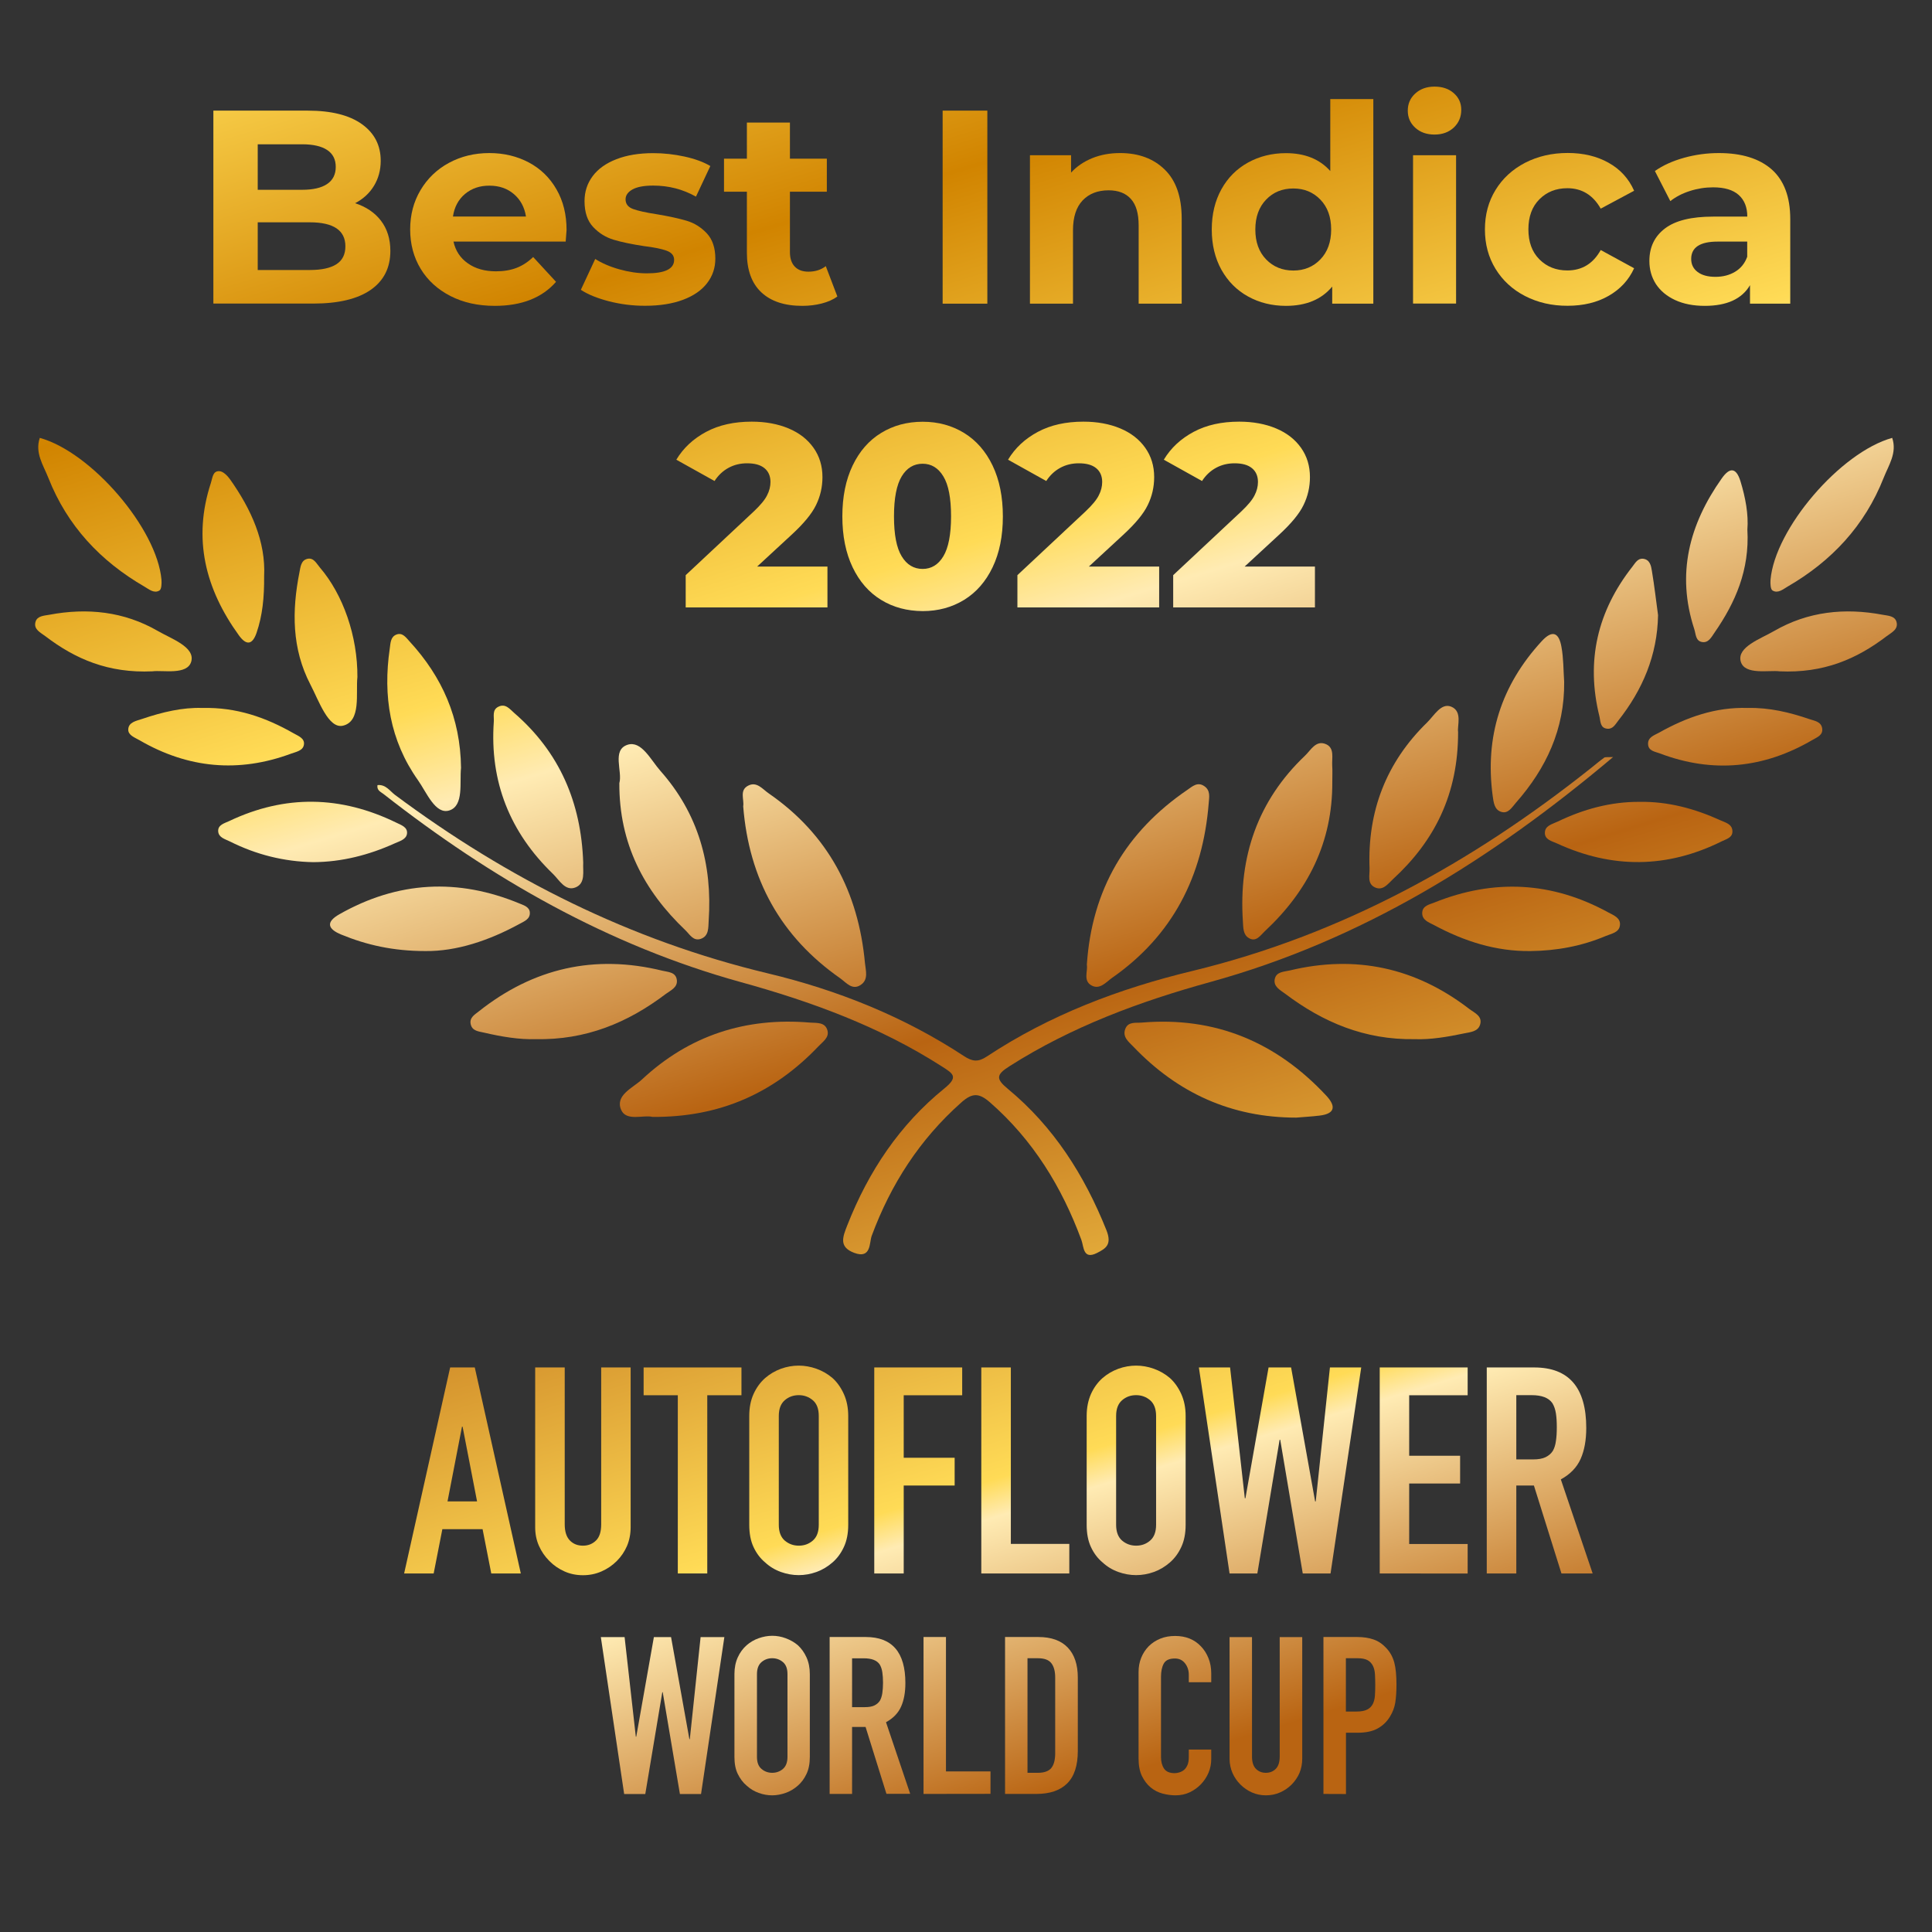 <svg enable-background="new 0 0 220.39 220.39" viewBox="0 0 220.39 220.39" xmlns="http://www.w3.org/2000/svg" xmlns:xlink="http://www.w3.org/1999/xlink"><rect x="0" y="0" width="220.39" height="220.39" fill="#333333" stroke="none"/><linearGradient id="a"><stop offset="0" stop-color="#ffdb56"/><stop offset=".178" stop-color="#d18400"/><stop offset=".365" stop-color="#ffdb56"/><stop offset=".415" stop-color="#ffebb3"/><stop offset=".606" stop-color="#b96412"/><stop offset=".834" stop-color="#ffdb56"/><stop offset=".853" stop-color="#ffebb3"/><stop offset="1" stop-color="#b96412"/></linearGradient><linearGradient id="b" gradientTransform="matrix(1 0 0 -1 0 222)" gradientUnits="userSpaceOnUse" x1="82.821" x2="146.429" xlink:href="#a" y1="235.396" y2="25.168"/><linearGradient id="c" gradientTransform="matrix(1 0 0 -1 0 222)" gradientUnits="userSpaceOnUse" x1="59.262" x2="122.869" xlink:href="#a" y1="228.268" y2="18.04"/><linearGradient id="d" gradientTransform="matrix(1 0 0 -1 0 222)" gradientUnits="userSpaceOnUse" x1="95.167" x2="158.775" xlink:href="#a" y1="239.131" y2="28.903"/><linearGradient id="e" gradientTransform="matrix(1 0 0 -1 0 222)" gradientUnits="userSpaceOnUse" x1="45.083" x2="108.691" xlink:href="#a" y1="223.978" y2="13.75"/><linearGradient id="f" gradientTransform="matrix(1 0 0 -1 0 222)" gradientUnits="userSpaceOnUse" x1="97.786" x2="161.393" xlink:href="#a" y1="239.923" y2="29.696"/><linearGradient id="g" gradientTransform="matrix(1 0 0 -1 0 222)" gradientUnits="userSpaceOnUse" x1="115.535" x2="179.143" xlink:href="#a" y1="245.294" y2="35.066"/><linearGradient id="h" gradientTransform="matrix(1 0 0 -1 0 222)" gradientUnits="userSpaceOnUse" x1="31.516" x2="95.123" xlink:href="#a" y1="219.873" y2="9.645"/><linearGradient id="i" gradientTransform="matrix(1 0 0 -1 0 222)" gradientUnits="userSpaceOnUse" x1="46.028" x2="109.635" xlink:href="#a" y1="224.263" y2="14.035"/><linearGradient id="j" gradientTransform="matrix(1 0 0 -1 0 222)" gradientUnits="userSpaceOnUse" x1="111.226" x2="174.834" xlink:href="#a" y1="243.99" y2="33.762"/><linearGradient id="k" gradientTransform="matrix(1 0 0 -1 0 222)" gradientUnits="userSpaceOnUse" x1="125.763" x2="189.37" xlink:href="#a" y1="248.388" y2="38.16"/><linearGradient id="l" gradientTransform="matrix(1 0 0 -1 0 222)" gradientUnits="userSpaceOnUse" x1="34.182" x2="97.789" xlink:href="#a" y1="220.679" y2="10.451"/><linearGradient id="m" gradientTransform="matrix(1 0 0 -1 0 222)" gradientUnits="userSpaceOnUse" x1="19.118" x2="82.726" xlink:href="#a" y1="216.121" y2="5.894"/><linearGradient id="n" gradientTransform="matrix(1 0 0 -1 0 222)" gradientUnits="userSpaceOnUse" x1="133.148" x2="196.755" xlink:href="#a" y1="250.623" y2="40.395"/><linearGradient id="o" gradientTransform="matrix(1 0 0 -1 0 222)" gradientUnits="userSpaceOnUse" x1="24.636" x2="88.243" xlink:href="#a" y1="217.791" y2="7.563"/><linearGradient id="p" gradientTransform="matrix(1 0 0 -1 0 222)" gradientUnits="userSpaceOnUse" x1="9.603" x2="73.21" xlink:href="#a" y1="213.242" y2="3.014"/><linearGradient id="q" gradientTransform="matrix(1 0 0 -1 0 222)" gradientUnits="userSpaceOnUse" x1="148.172" x2="211.779" xlink:href="#a" y1="255.168" y2="44.941"/><linearGradient id="r" gradientTransform="matrix(1 0 0 -1 0 222)" gradientUnits="userSpaceOnUse" x1="139.979" x2="203.587" xlink:href="#a" y1="252.69" y2="42.462"/><linearGradient id="s" gradientTransform="matrix(1 0 0 -1 0 222)" gradientUnits="userSpaceOnUse" x1="178.43" x2="242.038" xlink:href="#a" y1="264.324" y2="54.096"/><linearGradient id="t" gradientTransform="matrix(1 0 0 -1 0 222)" gradientUnits="userSpaceOnUse" x1="165.136" x2="228.743" xlink:href="#a" y1="260.301" y2="50.073"/><linearGradient id="u" gradientTransform="matrix(1 0 0 -1 0 222)" gradientUnits="userSpaceOnUse" x1="10.095" x2="73.702" xlink:href="#a" y1="213.391" y2="3.163"/><linearGradient id="v" gradientTransform="matrix(1 0 0 -1 0 222)" gradientUnits="userSpaceOnUse" x1="2.53" x2="66.138" xlink:href="#a" y1="211.103" y2=".875"/><linearGradient id="w" gradientTransform="matrix(1 0 0 -1 0 222)" gradientUnits="userSpaceOnUse" x1="152.759" x2="216.366" xlink:href="#a" y1="256.556" y2="46.328"/><linearGradient id="x" gradientTransform="matrix(1 0 0 -1 0 222)" gradientUnits="userSpaceOnUse" x1="16.907" x2="80.514" xlink:href="#a" y1="215.452" y2="5.225"/><linearGradient id="y" gradientTransform="matrix(1 0 0 -1 0 222)" gradientUnits="userSpaceOnUse" x1="161.274" x2="224.881" xlink:href="#a" y1="259.132" y2="48.905"/><linearGradient id="z" gradientTransform="matrix(1 0 0 -1 0 222)" gradientUnits="userSpaceOnUse" x1="173" x2="236.607" xlink:href="#a" y1="262.681" y2="52.453"/><linearGradient id="A" gradientTransform="matrix(1 0 0 -1 0 222)" gradientUnits="userSpaceOnUse" x1="-2.551" x2="61.056" xlink:href="#a" y1="209.565" y2="-.663"/><linearGradient id="B" gradientTransform="matrix(1 0 0 -1 0 222)" gradientUnits="userSpaceOnUse" x1="-5.188" x2="58.42" xlink:href="#a" y1="208.767" y2="-1.46"/><linearGradient id="C" gradientTransform="matrix(1 0 0 -1 0 222)" gradientUnits="userSpaceOnUse" x1="2.663" x2="66.27" xlink:href="#a" y1="211.143" y2=".915"/><linearGradient id="D" gradientTransform="matrix(1 0 0 -1 0 222)" gradientUnits="userSpaceOnUse" x1="18.271" x2="81.879" xlink:href="#a" y1="215.865" y2="5.637"/><linearGradient id="E" gradientTransform="matrix(1 0 0 -1 0 222)" gradientUnits="userSpaceOnUse" x1="30.898" x2="94.505" xlink:href="#a" y1="219.686" y2="9.458"/><linearGradient id="F" gradientTransform="matrix(1 0 0 -1 0 222)" gradientUnits="userSpaceOnUse" x1="40.202" x2="103.81" xlink:href="#a" y1="222.501" y2="12.273"/><linearGradient id="G" gradientTransform="matrix(1 0 0 -1 0 222)" gradientUnits="userSpaceOnUse" x1="52.697" x2="116.305" xlink:href="#a" y1="226.281" y2="16.054"/><linearGradient id="H" gradientTransform="matrix(1 0 0 -1 0 222)" gradientUnits="userSpaceOnUse" x1="61.098" x2="124.706" xlink:href="#a" y1="228.823" y2="18.595"/><linearGradient id="I" gradientTransform="matrix(1 0 0 -1 0 222)" gradientUnits="userSpaceOnUse" x1="75.464" x2="139.071" xlink:href="#a" y1="233.17" y2="22.942"/><linearGradient id="J" gradientTransform="matrix(1 0 0 -1 0 222)" gradientUnits="userSpaceOnUse" x1="92.114" x2="155.721" xlink:href="#a" y1="238.207" y2="27.98"/><linearGradient id="K" gradientTransform="matrix(1 0 0 -1 0 222)" gradientUnits="userSpaceOnUse" x1="105.52" x2="169.128" xlink:href="#a" y1="242.264" y2="32.036"/><linearGradient id="L" gradientTransform="matrix(1 0 0 -1 0 222)" gradientUnits="userSpaceOnUse" x1="116.605" x2="180.212" xlink:href="#a" y1="245.617" y2="35.389"/><linearGradient id="M" gradientTransform="matrix(1 0 0 -1 0 222)" gradientUnits="userSpaceOnUse" x1="27.053" x2="90.66" xlink:href="#a" y1="218.522" y2="8.294"/><linearGradient id="N" gradientTransform="matrix(1 0 0 -1 0 222)" gradientUnits="userSpaceOnUse" x1="47.03" x2="110.637" xlink:href="#a" y1="224.566" y2="14.339"/><linearGradient id="O" gradientTransform="matrix(1 0 0 -1 0 222)" gradientUnits="userSpaceOnUse" x1="63.495" x2="127.102" xlink:href="#a" y1="229.548" y2="19.32"/><linearGradient id="P" gradientTransform="matrix(1 0 0 -1 0 222)" gradientUnits="userSpaceOnUse" x1="78.73" x2="142.337" xlink:href="#a" y1="234.158" y2="23.93"/><linearGradient id="Q" gradientTransform="matrix(1 0 0 -1 0 222)" gradientUnits="userSpaceOnUse" x1="97.531" x2="161.138" xlink:href="#a" y1="239.846" y2="29.618"/><linearGradient id="R" gradientTransform="matrix(1 0 0 -1 0 222)" gradientUnits="userSpaceOnUse" x1="110.773" x2="174.381" xlink:href="#a" y1="243.853" y2="33.625"/><linearGradient id="S" gradientTransform="matrix(1 0 0 -1 0 222)" gradientUnits="userSpaceOnUse" x1="132.897" x2="196.504" xlink:href="#a" y1="250.547" y2="40.319"/><linearGradient id="T" gradientTransform="matrix(1 0 0 -1 0 222)" gradientUnits="userSpaceOnUse" x1="146.946" x2="210.553" xlink:href="#a" y1="254.797" y2="44.57"/><linearGradient id="U" gradientTransform="matrix(1 0 0 -1 0 222)" gradientUnits="userSpaceOnUse" x1="159.375" x2="222.983" xlink:href="#a" y1="258.558" y2="48.33"/><linearGradient id="V" gradientTransform="matrix(1 0 0 -1 0 222)" gradientUnits="userSpaceOnUse" x1="175.49" x2="239.098" xlink:href="#a" y1="263.434" y2="53.206"/><linearGradient id="W" gradientTransform="matrix(1 0 0 -1 0 222)" gradientUnits="userSpaceOnUse" x1="65.024" x2="128.631" xlink:href="#a" y1="230.011" y2="19.783"/><linearGradient id="X" gradientTransform="matrix(1 0 0 -1 0 222)" gradientUnits="userSpaceOnUse" x1="83.322" x2="146.929" xlink:href="#a" y1="235.547" y2="25.319"/><linearGradient id="Y" gradientTransform="matrix(1 0 0 -1 0 222)" gradientUnits="userSpaceOnUse" x1="99.69" x2="163.298" xlink:href="#a" y1="240.5" y2="30.272"/><linearGradient id="Z" gradientTransform="matrix(1 0 0 -1 0 222)" gradientUnits="userSpaceOnUse" x1="115.97" x2="179.577" xlink:href="#a" y1="245.425" y2="35.197"/><linearGradient id="aa" gradientTransform="matrix(1 0 0 -1 0 222)" gradientUnits="userSpaceOnUse" x1="19.451" x2="83.059" xlink:href="#a" y1="216.222" y2="5.994"/><linearGradient id="ab" gradientTransform="matrix(1 0 0 -1 0 222)" gradientUnits="userSpaceOnUse" x1="29.674" x2="93.281" xlink:href="#a" y1="219.315" y2="9.087"/><linearGradient id="ac" gradientTransform="matrix(1 0 0 -1 0 222)" gradientUnits="userSpaceOnUse" x1="39.112" x2="102.72" xlink:href="#a" y1="222.171" y2="11.943"/><linearGradient id="ad" gradientTransform="matrix(1 0 0 -1 0 222)" gradientUnits="userSpaceOnUse" x1="46.879" x2="110.487" xlink:href="#a" y1="224.521" y2="14.293"/><linearGradient id="ae" gradientTransform="matrix(1 0 0 -1 0 222)" gradientUnits="userSpaceOnUse" x1="57.327" x2="120.935" xlink:href="#a" y1="227.682" y2="17.454"/><linearGradient id="af" gradientTransform="matrix(1 0 0 -1 0 222)" gradientUnits="userSpaceOnUse" x1="71.743" x2="135.35" xlink:href="#a" y1="232.044" y2="21.816"/><linearGradient id="ag" gradientTransform="matrix(1 0 0 -1 0 222)" gradientUnits="userSpaceOnUse" x1="81.754" x2="145.362" xlink:href="#a" y1="235.073" y2="24.845"/><linearGradient id="ah" gradientTransform="matrix(1 0 0 -1 0 222)" gradientUnits="userSpaceOnUse" x1="90.596" x2="154.203" xlink:href="#a" y1="237.748" y2="27.52"/><path d="m184.01 86.36c-13.91 11.73-28.69 20.9-45.94 25.66-8.04 2.22-15.82 5.09-22.92 9.61-1.51.96-1.58 1.43-.17 2.59 5.22 4.32 8.72 9.83 11.23 16.1.66 1.66-.06 2.1-1.09 2.62-1.58.79-1.48-.73-1.76-1.49-2.24-6.06-5.51-11.39-10.42-15.69-1.27-1.11-2.03-1.11-3.29.01-4.73 4.2-8.02 9.3-10.21 15.2-.29.79-.04 2.67-1.99 1.95-1.8-.67-1.32-1.82-.78-3.19 2.41-6.11 5.95-11.43 11.06-15.57 1.63-1.32 1.01-1.68-.29-2.51-7.08-4.54-14.87-7.39-22.91-9.61-15.16-4.19-28.5-11.84-40.79-21.47-.31-.24-.78-.41-.68-1.01.94-.1 1.41.67 1.99 1.11 12.85 9.57 26.87 16.61 42.52 20.36 7.95 1.9 15.51 4.92 22.39 9.44.96.63 1.61.71 2.61.05 7.17-4.74 15.11-7.75 23.41-9.75 17.03-4.12 31.93-12.35 45.53-23.17.49-.39.97-.8 1.47-1.16.11-.1.31-.05 1.03-.08z" fill="url(#b)"/><path d="m84.78 91.98c.13-.77-.46-1.84.57-2.36.99-.51 1.64.41 2.35.89 6.77 4.68 10.22 11.26 10.97 19.35.08.85.43 1.88-.48 2.49-.98.66-1.66-.27-2.34-.75-6.8-4.75-10.41-11.32-11.07-19.62z" fill="url(#c)"/><path d="m123.98 110.05c.57-8.58 4.46-15.17 11.47-19.95.58-.4 1.16-.95 1.93-.42.72.49.56 1.25.5 1.96-.66 8.3-4.1 15.07-11.01 19.9-.7.49-1.39 1.39-2.35.88-.99-.54-.41-1.62-.54-2.37z" fill="url(#d)"/><path d="m74.42 127.41c-.98-.27-2.99.56-3.57-.82-.7-1.66 1.35-2.49 2.38-3.45 5.39-5.03 11.84-7.11 19.16-6.49.75.06 1.76-.09 2.01.93.19.79-.54 1.25-1.02 1.76-5.07 5.33-11.22 8.13-18.96 8.07z" fill="url(#e)"/><path d="m147.87 127.49c-7.37 0-13.52-2.79-18.58-8.09-.55-.57-1.28-1.11-.92-2.04.33-.85 1.2-.65 1.86-.71 8.39-.71 15.36 2.22 21.06 8.33 1.08 1.16 1.08 2.06-.76 2.28-.88.11-1.77.15-2.66.23z" fill="url(#f)"/><path d="m161.4 118.54c-5.72.1-10.49-1.93-14.81-5.19-.55-.41-1.33-.8-1.18-1.64.17-.89 1.08-.85 1.73-1.01 7.51-1.8 14.34-.32 20.46 4.39.59.45 1.56.82 1.23 1.82-.25.77-1.11.83-1.8.97-1.91.4-3.85.73-5.63.66z" fill="url(#g)"/><path d="m61.1 118.54c-1.87.06-3.9-.28-5.91-.75-.56-.13-1.31-.17-1.49-.93-.18-.77.44-1.11.92-1.49 6.22-4.93 13.19-6.53 20.93-4.64.65.16 1.55.14 1.66 1.07.1.86-.73 1.18-1.27 1.59-4.33 3.28-9.12 5.27-14.84 5.15z" fill="url(#h)"/><path d="m70.65 89.34c.38-1.35-.88-3.78.93-4.38 1.59-.52 2.66 1.74 3.75 2.97 4.33 4.88 5.95 10.68 5.51 17.11-.05.75.05 1.73-.9 2.06-.85.29-1.26-.51-1.75-.98-4.74-4.51-7.57-9.89-7.54-16.78z" fill="url(#i)"/><path d="m151.98 89.2c.04 6.86-2.77 12.44-7.71 17.04-.5.47-.97 1.25-1.79.78-.7-.39-.65-1.22-.7-1.93-.49-7.37 1.69-13.76 7.1-18.9.66-.63 1.24-1.81 2.4-1.29.97.44.64 1.56.69 2.43.04.61.01 1.24.01 1.87z" fill="url(#j)"/><path d="m166.33 83.49c.02 7.08-2.67 12.43-7.44 16.81-.56.52-1.13 1.35-2.04.93-.92-.42-.59-1.41-.62-2.16-.25-6.51 1.89-12.1 6.57-16.66.8-.78 1.59-2.26 2.74-1.8 1.32.53.67 2.21.79 2.88z" fill="url(#k)"/><path d="m66.53 98.42c-.06.95.29 2.32-.85 2.8-1.19.5-1.87-.82-2.59-1.52-4.92-4.74-7.24-10.52-6.76-17.38.04-.6-.2-1.33.5-1.69.83-.43 1.32.26 1.84.71 5.17 4.48 7.63 10.22 7.86 17.08z" fill="url(#l)"/><path d="m48.53 108.49c-3.65 0-6.68-.68-9.6-1.88-1.54-.63-1.8-1.42-.21-2.32 6.66-3.78 13.53-4.14 20.58-1.21.47.2 1.1.38 1.14 1.01.05.76-.65 1.01-1.17 1.3-3.5 1.91-7.19 3.14-10.74 3.1z" fill="url(#m)"/><path d="m174.58 108.49c-3.94.05-7.56-1.12-10.99-2.96-.6-.32-1.42-.57-1.35-1.46.06-.75.81-.89 1.37-1.11 6.79-2.73 13.42-2.4 19.85 1.12.59.32 1.44.62 1.33 1.48-.1.83-.98.94-1.61 1.21-2.75 1.16-5.62 1.69-8.6 1.72z" fill="url(#n)"/><path d="m52.59 87.6c-.18 1.63.35 4.31-1.33 4.85-1.59.51-2.59-2.05-3.58-3.45-3.2-4.52-4.01-9.6-3.22-15.01.09-.62.08-1.33.75-1.6.72-.28 1.11.35 1.53.8 3.7 4.03 5.79 8.71 5.85 14.41z" fill="url(#o)"/><path d="m35.74 98.35c-3.35-.06-6.52-.86-9.51-2.36-.54-.27-1.29-.44-1.34-1.15-.05-.75.71-.92 1.26-1.18 6.38-3.03 12.73-2.9 19.05.18.55.27 1.31.51 1.23 1.24-.07.67-.83.87-1.39 1.12-2.96 1.34-6.05 2.13-9.3 2.15z" fill="url(#p)"/><path d="m186.98 91.47c3.28-.06 6.35.77 9.31 2.12.55.25 1.27.41 1.33 1.16.07.8-.68.96-1.21 1.22-6.24 3.1-12.52 3.14-18.83.23-.55-.25-1.32-.41-1.35-1.14-.03-.89.85-1.04 1.46-1.34 2.94-1.41 6.01-2.26 9.29-2.25z" fill="url(#q)"/><path d="m178.43 77.78c.06 5.37-2.04 9.86-5.51 13.8-.45.51-.88 1.31-1.71 1.02-.75-.26-.83-1.09-.93-1.78-.92-6.77.96-12.65 5.59-17.68 1.28-1.39 1.98-.89 2.25.65.24 1.31.22 2.66.31 3.99z" fill="url(#r)"/><path d="m215.85 49.95c.58 1.72-.41 3.12-.98 4.57-2.15 5.45-5.93 9.49-10.96 12.4-.53.31-1.1.81-1.71.44-.24-.14-.26-.81-.23-1.22.5-5.82 7.97-14.55 13.88-16.19z" fill="url(#s)"/><path d="m199.33 60.42c.26 4.6-1.36 8.3-3.75 11.75-.35.5-.68 1.19-1.41 1.07-.76-.12-.71-.91-.9-1.48-2.06-6.3-.57-11.95 3.14-17.19.9-1.28 1.64-1.26 2.13.32.58 1.89.93 3.81.79 5.53z" fill="url(#t)"/><path d="m30.13 65.74c.02 2.44-.19 4.47-.86 6.44-.47 1.37-1.15 1.49-2.01.31-3.83-5.29-5.3-11.02-3.2-17.41.19-.58.2-1.39.99-1.33.42.03.91.53 1.2.94 2.41 3.41 4.08 7.1 3.88 11.05z" fill="url(#u)"/><path d="m23.07 80.76c3.93-.1 7.26 1.09 10.42 2.89.52.3 1.29.56 1.18 1.29-.1.7-.89.82-1.46 1.03-5.99 2.22-11.76 1.68-17.28-1.52-.53-.31-1.32-.57-1.3-1.23.02-.85.94-.99 1.59-1.21 2.29-.78 4.63-1.33 6.85-1.25z" fill="url(#v)"/><path d="m189.14 70.17c-.08 4.58-1.76 8.52-4.55 12.05-.32.41-.6.96-1.22.91-.86-.07-.78-.85-.92-1.42-1.56-6.31-.23-11.99 3.77-17.08.32-.41.61-.97 1.23-.89.77.1.9.82.99 1.4.28 1.67.47 3.35.7 5.03z" fill="url(#w)"/><path d="m40.77 77.24c-.2 1.8.46 5.04-1.64 5.54-1.66.39-2.75-2.83-3.72-4.69-2.13-4.09-2.12-8.42-1.25-12.81.12-.6.17-1.35.89-1.53.74-.18 1.05.54 1.45 1 2.64 3.08 4.3 7.82 4.27 12.49z" fill="url(#x)"/><path d="m199.38 80.76c2.44-.06 4.77.5 7.05 1.28.55.19 1.3.27 1.43 1.03.13.79-.58 1.03-1.09 1.33-5.57 3.26-11.38 3.84-17.44 1.54-.55-.21-1.32-.27-1.33-1.09-.01-.76.7-.97 1.23-1.26 3.15-1.77 6.47-2.95 10.15-2.83z" fill="url(#y)"/><path d="m203 76.58c-1.18-.16-4 .47-4.43-1.13-.44-1.65 2.26-2.57 3.81-3.47 3.86-2.23 8.05-2.67 12.4-1.85.61.11 1.37.13 1.56.81.24.86-.58 1.22-1.12 1.63-3.42 2.61-7.19 4.24-12.22 4.01z" fill="url(#z)"/><path d="m4.54 49.95c-.58 1.72.41 3.12.98 4.57 2.15 5.45 5.93 9.49 10.96 12.4.53.31 1.1.81 1.71.44.24-.14.26-.81.23-1.22-.5-5.82-7.97-14.55-13.88-16.19z" fill="url(#A)"/><path d="m17.39 76.58c1.18-.16 4 .47 4.43-1.13.44-1.65-2.26-2.57-3.81-3.47-3.86-2.23-8.05-2.67-12.4-1.85-.61.11-1.37.13-1.56.81-.24.86.58 1.22 1.12 1.63 3.42 2.61 7.19 4.24 12.22 4.01z" fill="url(#B)"/><path d="m46.1 179.49 5.25-23.5h2.81l5.25 23.5h-3.37l-.99-5.05h-4.59l-.99 5.05zm8.32-8.22-1.65-8.52h-.07l-1.65 8.52z" fill="url(#C)"/><path d="m71.94 155.99v18.22c0 .77-.14 1.48-.41 2.13-.28.65-.67 1.23-1.17 1.73-.51.51-1.09.9-1.75 1.19s-1.36.43-2.11.43-1.45-.14-2.1-.43-1.23-.68-1.73-1.19c-.51-.51-.9-1.08-1.19-1.73s-.43-1.36-.43-2.13v-18.22h3.37v17.89c0 .84.2 1.45.59 1.85s.89.59 1.49.59 1.09-.2 1.49-.59.59-1.01.59-1.85v-17.89z" fill="url(#D)"/><path d="m77.32 179.49v-20.33h-3.9v-3.17h11.16v3.17h-3.9v20.33z" fill="url(#E)"/><path d="m85.47 161.53c0-.95.16-1.78.49-2.51s.77-1.33 1.32-1.82c.53-.46 1.13-.81 1.8-1.06.67-.24 1.35-.36 2.03-.36s1.36.12 2.03.36 1.28.59 1.83 1.06c.53.48.96 1.09 1.29 1.82s.5 1.56.5 2.51v12.41c0 .99-.17 1.84-.5 2.54-.33.71-.76 1.29-1.29 1.75-.55.48-1.16.85-1.83 1.09s-1.35.36-2.03.36-1.36-.12-2.03-.36-1.27-.6-1.8-1.09c-.55-.46-.99-1.04-1.32-1.75-.33-.7-.49-1.55-.49-2.54zm3.37 12.41c0 .81.23 1.41.68 1.8.45.38.98.58 1.6.58s1.15-.19 1.6-.58.68-.98.68-1.8v-12.41c0-.81-.22-1.41-.68-1.8-.45-.38-.98-.58-1.6-.58s-1.15.19-1.6.58-.68.98-.68 1.8z" fill="url(#F)"/><path d="m99.73 179.49v-23.5h10.03v3.17h-6.67v7.13h5.81v3.17h-5.81v10.03z" fill="url(#G)"/><path d="m111.94 179.49v-23.5h3.37v20.13h6.67v3.37z" fill="url(#H)"/><path d="m123.96 161.53c0-.95.17-1.78.49-2.51.33-.73.77-1.33 1.32-1.82.53-.46 1.13-.81 1.8-1.06.67-.24 1.35-.36 2.03-.36s1.36.12 2.03.36 1.28.59 1.83 1.06c.53.48.96 1.09 1.29 1.82s.5 1.56.5 2.51v12.41c0 .99-.17 1.84-.5 2.54-.33.71-.76 1.29-1.29 1.75-.55.48-1.16.85-1.83 1.09s-1.35.36-2.03.36-1.36-.12-2.03-.36-1.27-.6-1.8-1.09c-.55-.46-.99-1.04-1.32-1.75-.33-.7-.49-1.55-.49-2.54zm3.36 12.41c0 .81.23 1.41.68 1.8.45.38.98.58 1.6.58s1.15-.19 1.6-.58.68-.98.68-1.8v-12.41c0-.81-.23-1.41-.68-1.8-.45-.38-.98-.58-1.6-.58s-1.15.19-1.6.58-.68.98-.68 1.8z" fill="url(#I)"/><path d="m155.28 155.99-3.5 23.5h-3.17l-2.57-15.25h-.07l-2.54 15.25h-3.17l-3.5-23.5h3.56l1.68 14.92h.07l2.64-14.92h2.57l2.74 15.28h.07l1.62-15.28z" fill="url(#J)"/><path d="m157.39 179.49v-23.5h10.03v3.17h-6.67v6.9h5.81v3.17h-5.81v6.9h6.67v3.37z" fill="url(#K)"/><path d="m169.6 179.49v-23.5h5.41c3.96 0 5.94 2.3 5.94 6.9 0 1.39-.21 2.56-.64 3.53s-1.18 1.75-2.26 2.34l3.63 10.73h-3.56l-3.14-10.03h-2.01v10.03zm3.37-20.34v7.33h1.91c.59 0 1.07-.08 1.42-.25s.63-.4.83-.71c.18-.31.3-.69.36-1.14.07-.45.1-.97.1-1.57s-.03-1.12-.1-1.57-.2-.84-.4-1.17c-.42-.62-1.21-.92-2.38-.92z" fill="url(#L)"/><path d="m43.46 25.18c.71.93 1.07 2.08 1.07 3.44 0 1.93-.75 3.41-2.25 4.45s-3.69 1.56-6.56 1.56h-11.38v-22.01h10.76c2.68 0 4.74.51 6.18 1.54s2.15 2.42 2.15 4.18c0 1.07-.26 2.02-.77 2.86s-1.23 1.5-2.15 1.98c1.25.41 2.24 1.07 2.95 2zm-14.06-8.72v5.19h5.06c1.26 0 2.21-.22 2.86-.66s.98-1.09.98-1.95-.33-1.5-.98-1.93-1.6-.65-2.86-.65zm8.98 13.68c.68-.44 1.02-1.12 1.02-2.04 0-1.82-1.35-2.74-4.06-2.74h-5.94v5.44h5.94c1.35 0 2.36-.22 3.04-.66z" fill="url(#M)"/><path d="m64.53 27.56h-12.8c.23 1.05.78 1.88 1.64 2.48.86.61 1.93.91 3.21.91.88 0 1.66-.13 2.34-.39s1.32-.68 1.9-1.24l2.61 2.83c-1.59 1.82-3.92 2.74-6.98 2.74-1.91 0-3.6-.37-5.06-1.12s-2.6-1.78-3.4-3.1-1.2-2.82-1.2-4.5c0-1.66.39-3.15 1.18-4.48s1.87-2.37 3.24-3.11 2.91-1.12 4.61-1.12c1.66 0 3.16.36 4.5 1.07s2.4 1.74 3.16 3.07c.77 1.33 1.15 2.88 1.15 4.64 0 .06-.03.5-.1 1.32zm-11.48-5.44c-.75.63-1.22 1.49-1.38 2.58h8.33c-.17-1.07-.63-1.92-1.38-2.56s-1.68-.96-2.77-.96c-1.11-.01-2.04.31-2.8.94z" fill="url(#N)"/><path d="m69.47 34.37c-1.34-.35-2.41-.78-3.21-1.31l1.64-3.52c.75.48 1.67.88 2.74 1.18s2.12.46 3.15.46c2.08 0 3.11-.51 3.11-1.54 0-.48-.28-.83-.85-1.04s-1.44-.39-2.61-.53c-1.38-.21-2.53-.45-3.43-.72s-1.68-.75-2.34-1.45-.99-1.68-.99-2.96c0-1.07.31-2.02.93-2.85s1.52-1.47 2.71-1.93c1.18-.46 2.58-.69 4.2-.69 1.19 0 2.38.13 3.57.39 1.18.26 2.17.62 2.94 1.08l-1.64 3.49c-1.49-.84-3.11-1.26-4.88-1.26-1.05 0-1.84.15-2.36.44s-.79.67-.79 1.13c0 .52.28.89.85 1.1s1.47.41 2.71.6c1.38.23 2.52.48 3.4.74s1.65.74 2.3 1.43.98 1.66.98 2.89c0 1.05-.31 1.98-.94 2.8s-1.55 1.45-2.75 1.9c-1.21.45-2.64.68-4.29.68-1.43.01-2.81-.17-4.15-.51z" fill="url(#O)"/><path d="m95.52 33.82c-.48.36-1.08.62-1.78.8s-1.44.27-2.22.27c-2.01 0-3.57-.51-4.67-1.54s-1.65-2.54-1.65-4.53v-6.95h-2.61v-3.77h2.61v-4.12h4.91v4.12h4.21v3.77h-4.21v6.89c0 .71.18 1.26.55 1.65s.89.58 1.56.58c.78 0 1.44-.21 1.98-.63z" fill="url(#P)"/><path d="m107.53 12.62h5.1v22.02h-5.1z" fill="url(#Q)"/><path d="m132.87 19.35c1.29 1.26 1.93 3.12 1.93 5.6v9.69h-4.91v-8.94c0-1.34-.29-2.34-.88-3s-1.44-.99-2.55-.99c-1.24 0-2.22.38-2.96 1.15-.73.77-1.1 1.9-1.1 3.41v8.37h-4.91v-16.93h4.69v1.98c.65-.71 1.46-1.26 2.42-1.65s2.02-.58 3.18-.58c2.1 0 3.8.63 5.09 1.89z" fill="url(#R)"/><path d="m156.66 11.3v23.34h-4.69v-1.95c-1.22 1.47-2.98 2.2-5.28 2.2-1.59 0-3.04-.36-4.32-1.07-1.29-.71-2.3-1.73-3.04-3.05-.73-1.32-1.1-2.85-1.1-4.59s.37-3.27 1.1-4.59 1.75-2.34 3.04-3.05 2.73-1.07 4.32-1.07c2.16 0 3.85.68 5.06 2.04v-8.21zm-6.04 18.29c.82-.85 1.23-1.99 1.23-3.41 0-1.43-.41-2.56-1.23-3.41s-1.85-1.27-3.08-1.27c-1.26 0-2.3.42-3.11 1.27-.82.85-1.23 1.99-1.23 3.41 0 1.43.41 2.56 1.23 3.41s1.86 1.27 3.11 1.27c1.23 0 2.26-.42 3.08-1.27z" fill="url(#S)"/><path d="m161.44 14.57c-.57-.52-.85-1.17-.85-1.95s.28-1.43.85-1.95 1.3-.79 2.2-.79 1.64.25 2.2.75c.57.5.85 1.13.85 1.89 0 .82-.28 1.49-.85 2.03-.57.53-1.3.8-2.2.8s-1.63-.26-2.2-.78zm-.25 3.14h4.91v16.92h-4.91z" fill="url(#T)"/><path d="m173.97 33.77c-1.44-.74-2.56-1.78-3.37-3.1s-1.21-2.82-1.21-4.5.4-3.18 1.21-4.5 1.93-2.35 3.37-3.1c1.44-.74 3.06-1.12 4.86-1.12 1.78 0 3.34.37 4.67 1.12 1.33.74 2.3 1.81 2.91 3.19l-3.81 2.04c-.88-1.55-2.15-2.33-3.81-2.33-1.28 0-2.34.42-3.18 1.26s-1.26 1.98-1.26 3.43.42 2.59 1.26 3.43 1.9 1.26 3.18 1.26c1.68 0 2.95-.78 3.81-2.33l3.81 2.08c-.61 1.34-1.58 2.39-2.91 3.15s-2.89 1.13-4.67 1.13c-1.8.01-3.42-.37-4.86-1.11z" fill="url(#U)"/><path d="m202.11 19.33c1.4 1.25 2.11 3.13 2.11 5.65v9.66h-4.59v-2.11c-.92 1.57-2.64 2.36-5.16 2.36-1.3 0-2.43-.22-3.38-.66s-1.68-1.05-2.19-1.82c-.5-.78-.75-1.66-.75-2.64 0-1.57.59-2.81 1.78-3.71 1.18-.9 3.01-1.35 5.49-1.35h3.9c0-1.07-.33-1.89-.98-2.47s-1.62-.87-2.92-.87c-.9 0-1.79.14-2.66.42s-1.61.67-2.22 1.15l-1.76-3.43c.92-.65 2.03-1.15 3.32-1.51s2.62-.54 3.98-.54c2.61 0 4.62.63 6.03 1.87zm-4.18 11.67c.65-.39 1.11-.96 1.38-1.71v-1.73h-3.37c-2.01 0-3.02.66-3.02 1.98 0 .63.25 1.13.74 1.49.49.37 1.17.55 2.03.55.84 0 1.59-.19 2.24-.58z" fill="url(#V)"/><path d="m94.39 64.63v4.66h-16.17v-3.68l7.77-7.27c.75-.71 1.26-1.32 1.51-1.83.26-.5.39-1.01.39-1.53 0-.67-.23-1.2-.68-1.57-.46-.38-1.12-.56-1.99-.56-.77 0-1.48.17-2.12.52s-1.17.85-1.59 1.5l-4.36-2.43c.81-1.35 1.95-2.4 3.41-3.18s3.19-1.16 5.19-1.16c1.58 0 2.98.26 4.2.77s2.17 1.25 2.85 2.21 1.02 2.07 1.02 3.34c0 1.13-.24 2.19-.73 3.19-.48 1-1.42 2.13-2.8 3.4l-3.92 3.62z" fill="url(#W)"/><path d="m100.51 68.43c-1.39-.85-2.47-2.09-3.25-3.72s-1.17-3.57-1.17-5.8c0-2.24.39-4.17 1.17-5.8s1.86-2.87 3.25-3.72c1.38-.85 2.97-1.28 4.75-1.28 1.76 0 3.33.43 4.72 1.28 1.38.85 2.47 2.09 3.25 3.72s1.17 3.57 1.17 5.8c0 2.24-.39 4.17-1.17 5.8s-1.87 2.87-3.25 3.72c-1.39.85-2.96 1.28-4.72 1.28-1.79-.01-3.37-.43-4.75-1.28zm7.1-4.97c.58-.96.88-2.48.88-4.56s-.29-3.6-.88-4.56c-.58-.96-1.37-1.44-2.36-1.44-1.01 0-1.81.48-2.39 1.44s-.88 2.48-.88 4.56.29 3.6.88 4.56c.58.96 1.38 1.44 2.39 1.44.99 0 1.78-.48 2.36-1.44z" fill="url(#X)"/><path d="m132.23 64.63v4.66h-16.17v-3.68l7.77-7.27c.75-.71 1.26-1.32 1.51-1.83.26-.5.39-1.01.39-1.53 0-.67-.23-1.2-.68-1.57-.46-.38-1.12-.56-1.99-.56-.77 0-1.48.17-2.12.52s-1.17.85-1.59 1.5l-4.36-2.43c.81-1.35 1.95-2.4 3.41-3.18s3.19-1.16 5.19-1.16c1.58 0 2.98.26 4.2.77s2.17 1.25 2.85 2.21 1.02 2.07 1.02 3.34c0 1.13-.24 2.19-.73 3.19-.48 1-1.42 2.13-2.8 3.4l-3.92 3.62z" fill="url(#Y)"/><path d="m150 64.63v4.66h-16.17v-3.68l7.77-7.27c.75-.71 1.26-1.32 1.51-1.83.26-.5.39-1.01.39-1.53 0-.67-.23-1.2-.68-1.57-.46-.38-1.12-.56-1.99-.56-.77 0-1.48.17-2.12.52s-1.17.85-1.59 1.5l-4.36-2.43c.81-1.35 1.95-2.4 3.41-3.18s3.19-1.16 5.19-1.16c1.58 0 2.98.26 4.2.77s2.17 1.25 2.85 2.21 1.02 2.07 1.02 3.34c0 1.13-.24 2.19-.73 3.19-.48 1-1.42 2.13-2.8 3.4l-3.92 3.62z" fill="url(#Z)"/><path d="m82.63 186.75-2.66 17.9h-2.41l-1.96-11.61h-.05l-1.94 11.61h-2.41l-2.66-17.9h2.71l1.28 11.36h.05l2.01-11.36h1.96l2.09 11.64h.05l1.23-11.64z" fill="url(#aa)"/><path d="m83.78 190.97c0-.72.13-1.36.38-1.91s.59-1.01 1.01-1.38c.4-.35.86-.62 1.37-.8s1.03-.28 1.55-.28 1.03.09 1.54.28.98.45 1.39.8c.4.37.73.83.98 1.38s.38 1.19.38 1.91v9.45c0 .75-.12 1.4-.38 1.94-.25.54-.58.98-.98 1.33-.42.37-.88.65-1.39.83s-1.03.28-1.54.28-1.04-.09-1.55-.28c-.51-.18-.97-.46-1.37-.83-.42-.35-.75-.8-1.01-1.33s-.38-1.18-.38-1.94zm2.57 9.45c0 .62.17 1.08.52 1.37.34.29.75.44 1.22.44s.88-.15 1.22-.44.52-.75.52-1.37v-9.45c0-.62-.17-1.08-.52-1.37-.34-.29-.75-.44-1.22-.44s-.88.15-1.22.44-.52.75-.52 1.37z" fill="url(#ab)"/><path d="m94.64 204.64v-17.9h4.12c3.02 0 4.52 1.75 4.52 5.25 0 1.06-.16 1.95-.49 2.69s-.9 1.33-1.72 1.78l2.76 8.17h-2.71l-2.38-7.63h-1.54v7.64zm2.56-15.48v5.58h1.46c.45 0 .81-.06 1.08-.19s.48-.31.63-.54c.13-.23.23-.52.28-.87.05-.34.08-.74.08-1.19s-.03-.85-.08-1.19-.15-.64-.3-.89c-.32-.47-.92-.7-1.81-.7h-1.34z" fill="url(#ac)"/><path d="m105.35 204.64v-17.9h2.56v15.33h5.08v2.56z" fill="url(#ad)"/><path d="m114.65 204.64v-17.9h3.8c1.47 0 2.59.4 3.36 1.21.76.8 1.14 1.94 1.14 3.42v8.37c0 1.68-.41 2.91-1.22 3.71s-1.98 1.19-3.51 1.19zm2.56-15.48v13.07h1.18c.72 0 1.23-.18 1.53-.54s.45-.93.45-1.7v-8.62c0-.7-.14-1.25-.43-1.63-.29-.39-.8-.58-1.56-.58z" fill="url(#ae)"/><path d="m138.17 199.54v1.11c0 .55-.1 1.08-.31 1.57-.21.5-.5.93-.87 1.32-.37.38-.8.69-1.29.92s-1.03.34-1.6.34c-.49 0-.98-.07-1.48-.2s-.96-.37-1.36-.7-.73-.77-.99-1.29c-.26-.53-.39-1.2-.39-2.02v-9.85c0-.59.1-1.13.3-1.63s.49-.94.85-1.31c.37-.37.81-.66 1.32-.87s1.08-.31 1.7-.31c1.21 0 2.19.39 2.94 1.18.37.38.66.84.87 1.37s.31 1.1.31 1.72v1.01h-2.56v-.85c0-.5-.14-.94-.43-1.31s-.67-.55-1.16-.55c-.64 0-1.06.2-1.27.59s-.31.89-.31 1.5v9.15c0 .52.11.96.34 1.31s.63.53 1.22.53c.17 0 .35-.03.54-.09s.37-.15.54-.29c.15-.13.28-.32.38-.55s.15-.53.15-.88v-.88h2.56z" fill="url(#af)"/><path d="m148.55 186.75v13.87c0 .59-.11 1.13-.31 1.62-.21.49-.51.93-.89 1.32-.39.39-.83.69-1.33.91s-1.04.33-1.61.33-1.1-.11-1.6-.33-.93-.52-1.32-.91c-.38-.38-.69-.83-.9-1.32s-.33-1.03-.33-1.62v-13.87h2.56v13.62c0 .64.15 1.11.45 1.41s.68.45 1.13.45.83-.15 1.13-.45.45-.77.45-1.41v-13.62z" fill="url(#ag)"/><path d="m150.97 204.64v-17.9h3.85c.7 0 1.32.09 1.86.28.54.18 1.02.51 1.46.98s.74 1.02.91 1.65.25 1.48.25 2.55c0 .8-.05 1.48-.14 2.04-.09.55-.29 1.07-.59 1.56-.35.59-.82 1.04-1.41 1.37s-1.36.49-2.31.49h-1.31v6.99zm2.56-15.48v6.08h1.23c.52 0 .92-.08 1.21-.23s.49-.36.63-.63c.13-.25.21-.56.24-.93s.04-.78.04-1.23c0-.42-.01-.82-.03-1.19s-.09-.71-.23-.99-.33-.5-.6-.65-.65-.23-1.16-.23z" fill="url(#ah)"/></svg>